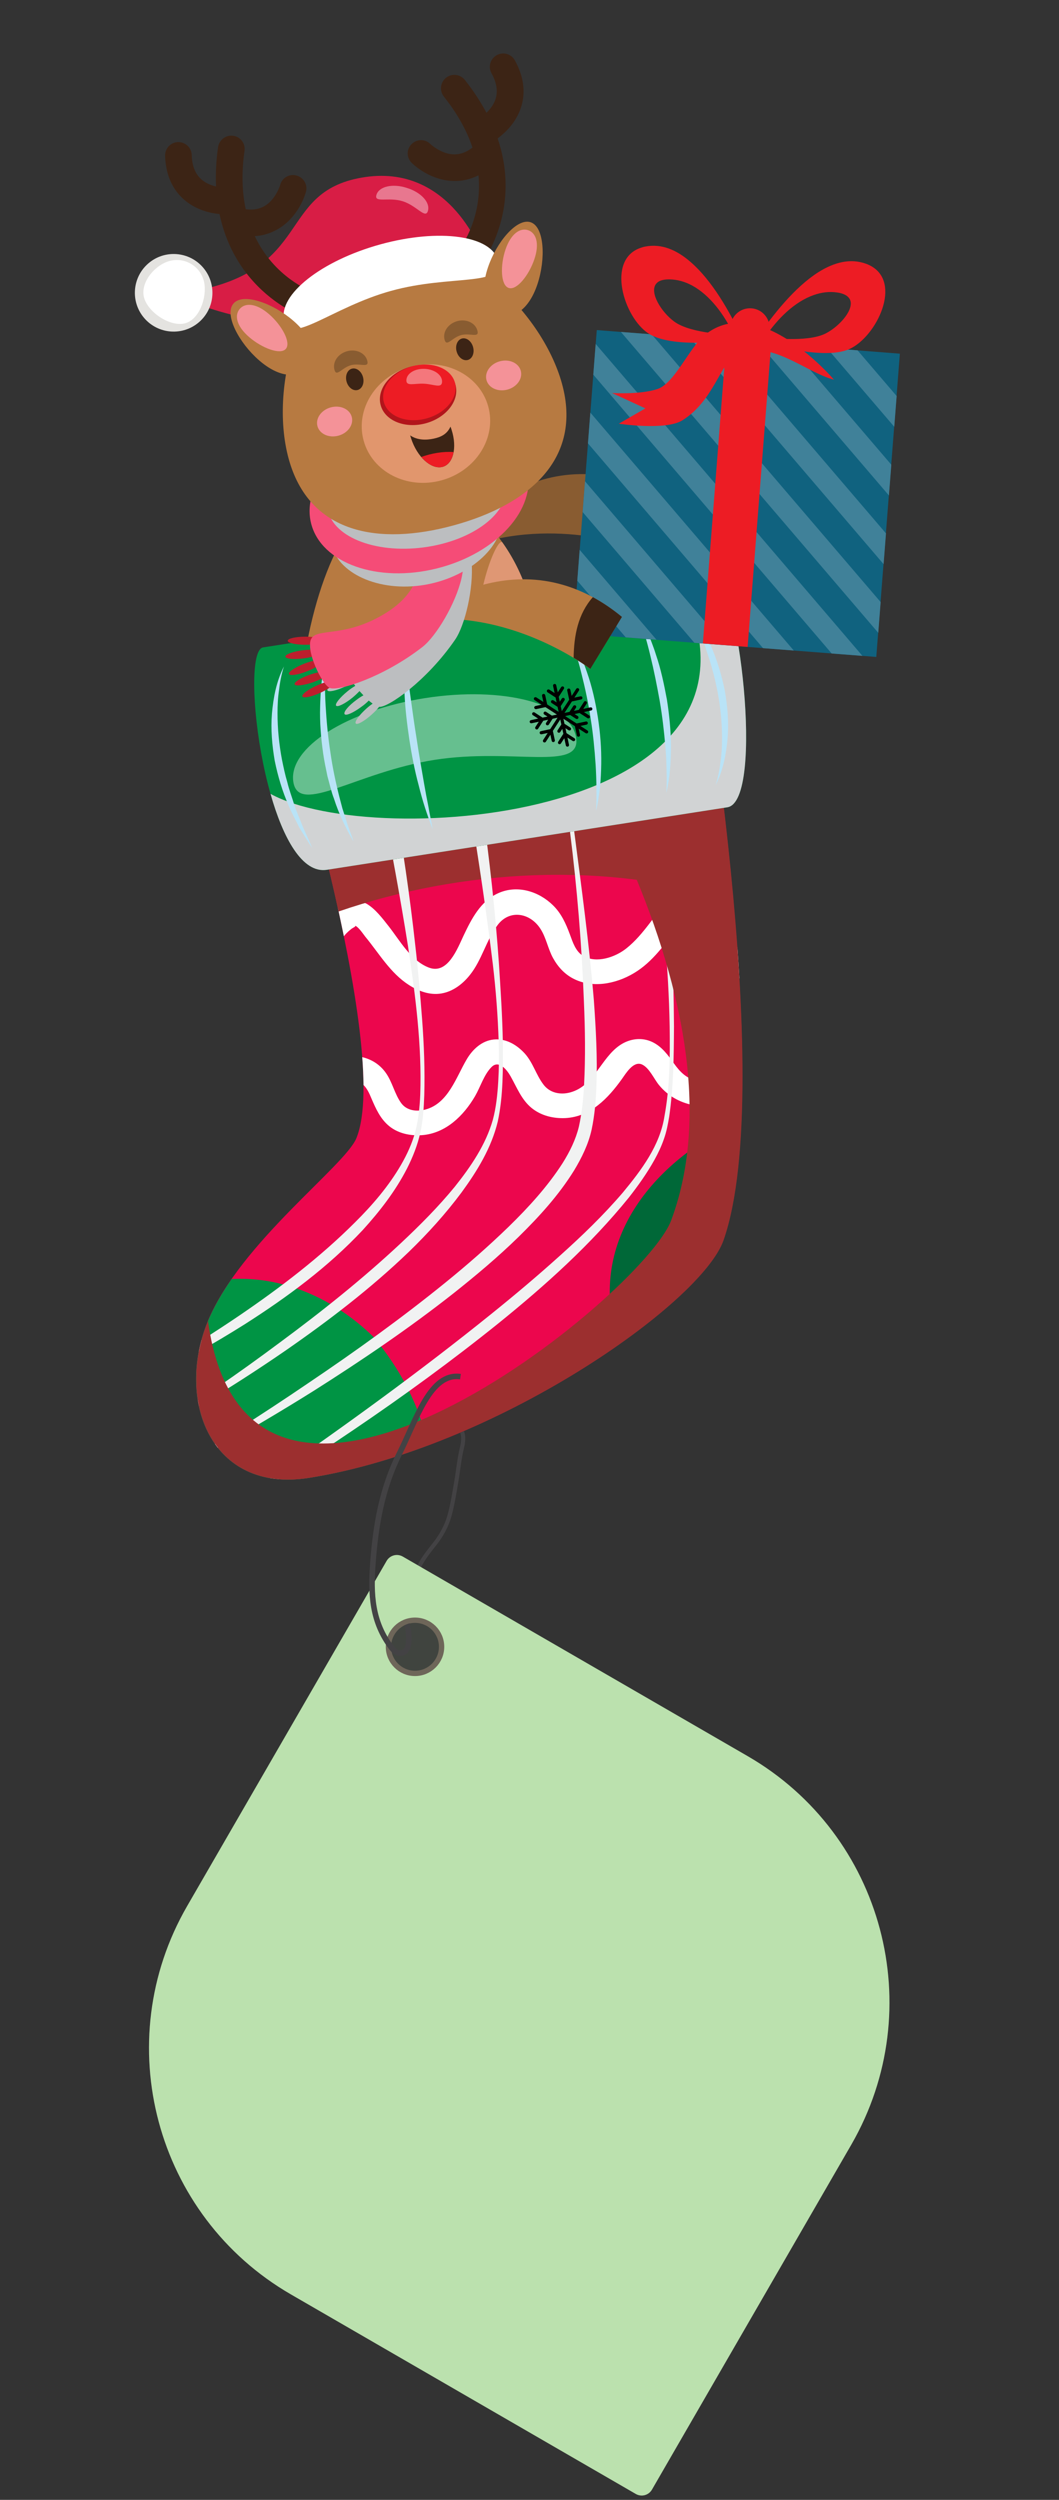 <?xml version="1.0" encoding="UTF-8"?> <svg xmlns="http://www.w3.org/2000/svg" width="259" height="611" viewBox="0 0 259 611" fill="none"><rect x="0" y="0" width="259" height="611" fill="#333333" stroke="none"/><path d="M156.693 118.626L153.553 133.173C153.553 133.173 129.711 125.123 108.555 136.388C108.555 136.388 125.416 106.922 156.693 118.626Z" fill="#895C31"></path><path d="M148.408 116.382C151.058 116.801 153.817 117.529 156.693 118.626L153.553 133.173C153.553 133.173 151.797 132.585 148.815 131.95C147.117 126.777 146.313 121.434 148.408 116.382Z" fill="#3C2415"></path><path d="M158.924 195.992L146.266 203.821C146.266 203.821 135.525 181.068 112.729 173.628C112.729 173.628 145.643 165.344 158.924 195.992Z" fill="#895C31"></path><path d="M154.778 188.467C156.309 190.665 157.679 193.156 158.924 195.993L146.266 203.822C146.266 203.822 145.468 202.133 143.878 199.558C146.395 194.737 149.683 190.48 154.778 188.467Z" fill="#3C2415"></path><path d="M88.255 199.438C103.371 202.608 125.589 188.622 130.231 166.559C134.873 144.497 120.187 122.746 105.066 119.547C89.95 116.377 80.175 132.969 75.504 155.036C70.867 177.127 73.139 196.268 88.255 199.438Z" fill="#B77A41"></path><path d="M117.676 157.522C114.964 147.752 121.585 130.76 122.884 132.608C129.279 141.596 132.881 154.021 130.231 166.559C126.564 184.012 111.884 196.406 98.419 199.249C108.753 192.526 124.857 183.357 117.676 157.522Z" fill="#DF9774"></path><path d="M140.39 204.441L128.612 213.53C128.612 213.53 115.565 191.998 92.136 186.975C92.136 186.975 124.018 175.315 140.39 204.441Z" fill="#B77A41"></path><path d="M135.515 197.385C137.26 199.431 138.901 201.761 140.418 204.436L128.641 213.525C128.641 213.525 127.682 211.951 125.82 209.537C127.823 204.47 130.646 199.898 135.515 197.385Z" fill="#3C2415"></path><path d="M67.97 166.94C67.97 166.94 96.054 256.292 87.165 278.185C84.391 284.977 58.783 303.712 50.816 322.935C42.881 342.182 51.526 365.025 75.511 361.224C121.27 353.937 171.528 318.519 176.911 303.117C190.322 264.679 170.327 150.974 170.327 150.974L67.97 166.94Z" fill="#EC064D"></path><path d="M56.663 312.602C54.306 315.971 52.291 319.436 50.844 322.93C42.91 342.177 51.555 365.02 75.54 361.219C85.197 359.683 95.04 356.87 104.617 353.296C102.746 343.78 97.936 334.664 91.356 326.775C81.822 317.474 69.521 311.963 56.663 312.602Z" fill="#009444"></path><path d="M151.349 328.62C165.088 318.959 174.737 309.37 176.936 303.083C179.528 295.695 180.851 285.503 181.353 273.864C159.643 283.67 142.932 303.811 151.349 328.62Z" fill="#006838"></path><path d="M170.418 264.158C167.832 263.58 166.304 261.976 164.824 259.919C163.377 257.886 161.897 255.828 159.582 254.704C156.979 253.445 154.01 253.849 151.643 255.437C146.937 258.608 145.375 265.36 139.507 266.988C137.028 267.672 134.417 267.129 132.87 265.022C131.108 262.682 130.352 259.739 128.371 257.521C126.434 255.387 123.776 253.78 120.789 254.068C117.861 254.346 115.604 256.452 114.169 258.875C111.555 263.265 109.644 269.685 104.052 271.181C101.884 271.758 99.434 271.486 98.059 269.531C96.494 267.308 95.973 264.537 94.403 262.285C92.909 260.141 90.846 258.917 88.593 258.377C88.785 260.754 88.877 263.058 88.913 265.192C89.72 265.987 90.283 267.118 90.763 268.291C91.885 270.91 93.002 273.5 95.276 275.314C97.479 277.051 100.302 277.621 103.07 277.457C108.954 277.074 113.387 272.727 116.199 267.89C117.487 265.668 118.378 262.617 120.232 260.782C122.061 258.981 124.038 261.556 124.905 263.114C126.426 265.819 127.54 268.766 129.995 270.79C132.312 272.687 135.307 273.409 138.258 273.275C144.451 272.963 148.761 268.398 152.127 263.683C153.102 262.312 154.915 259.265 156.986 260.161C158.807 260.976 159.947 263.711 161.158 265.186C165.529 270.537 172.679 271.413 178.984 269.538C179.837 269.286 180.651 268.981 181.461 268.647C181.512 266.499 181.525 264.298 181.505 262.072C180.675 262.469 179.808 262.812 178.969 263.151C176.283 264.224 173.318 264.835 170.418 264.158ZM175.723 226.717C173.398 224.197 171.097 221.643 168.773 219.123C167.341 217.563 165.354 217.784 163.977 219.247C160.242 223.307 157.5 228.4 153.134 231.845C150.433 233.961 145.951 235.522 142.692 233.682C140.768 232.586 140.082 230.285 139.363 228.347C138.391 225.735 137.297 223.29 135.294 221.314C131.778 217.821 126.441 216.187 121.784 218.34C117.511 220.284 115.327 224.577 113.402 228.622C111.882 231.831 109.498 238.266 104.882 236.489C100.458 234.802 97.782 229.84 95.004 226.321C93.522 224.442 91.837 222.209 89.769 220.956C87.283 219.501 84.778 220.397 82.643 221.949C83.15 224.247 83.628 226.55 84.102 228.824C84.278 228.618 84.453 228.412 84.629 228.207C85.039 227.786 85.483 227.39 85.96 227.018C86.305 226.756 87.342 226.357 86.721 226.186C87.66 226.486 88.762 228.216 89.353 228.956C92.723 233.036 95.464 237.839 100.02 240.755C102.365 242.261 105.11 243.289 107.949 242.816C110.788 242.344 113.202 240.481 114.938 238.279C117.873 234.611 118.903 229.785 121.738 226.044C124.65 222.231 129.599 223.094 132.132 226.949C133.572 229.131 133.997 231.858 135.243 234.131C136.527 236.457 138.275 238.324 140.706 239.43C145.635 241.693 151.584 240.2 155.916 237.296C160.33 234.348 163.269 229.759 166.547 225.622C168.304 227.547 170.06 229.472 171.817 231.398C174.179 233.971 176.458 236.766 179.554 238.512C179.976 238.743 180.394 238.946 180.841 239.143C180.688 236.641 180.536 234.139 180.354 231.641C178.636 230.156 177.193 228.33 175.723 226.717Z" fill="white"></path><path d="M170.356 150.969L67.97 166.94C67.97 166.94 76.643 194.533 82.803 222.786C112.61 212.49 148.898 210.217 179.371 220.383C176.153 183.944 170.356 150.969 170.356 150.969Z" fill="#9C2F2F"></path><path d="M110.991 316.044C116.439 311.717 121.801 307.225 126.829 302.31C131.828 297.399 136.628 292.163 140.404 286.076C142.246 283.025 143.898 279.706 144.699 276.075C145.45 272.51 145.733 268.989 145.866 265.461C146.137 258.435 145.737 251.484 145.244 244.517C144.09 230.64 142.211 216.877 140.423 203.128L135.142 161.841C134.928 160.091 134.652 158.321 134.409 156.576L131.856 156.974C132.157 158.71 132.491 160.471 132.791 162.207C135.276 175.847 137.76 189.487 139.403 203.258C141.133 217.015 142.278 230.834 142.8 244.661C143.105 251.568 143.202 258.477 142.841 265.309C142.661 268.725 142.297 272.11 141.583 275.342C140.826 278.492 139.361 281.484 137.574 284.318C133.938 289.968 129.294 295.061 124.393 299.837C119.462 304.618 114.283 309.141 108.928 313.483C98.217 322.168 86.966 330.253 75.483 337.988C69.76 341.882 63.966 345.698 58.125 349.403C56.288 350.581 54.446 351.73 52.58 352.913C52.808 353.234 53.037 353.555 53.26 353.847C61.185 349.401 69.021 344.761 76.737 339.932C88.502 332.48 100.035 324.678 110.991 316.044ZM154.341 153.467L155.541 163.443C157.335 177.993 159.008 192.532 160.512 207.127C161.954 221.702 163.545 236.284 163.778 250.928C163.876 258.224 163.838 265.6 162.518 272.76C161.415 279.976 156.882 285.973 152.306 291.501C147.58 297.023 142.309 302.095 136.885 306.953C131.466 311.84 125.87 316.546 120.193 321.117C102.691 335.229 84.45 348.417 65.914 361.234C66.646 361.358 67.403 361.448 68.185 361.504C74.347 357.571 80.438 353.56 86.486 349.466C98.636 341.241 110.539 332.579 121.999 323.361C133.426 314.12 144.454 304.227 153.8 292.694C156.08 289.783 158.25 286.74 160.06 283.486C160.965 281.858 161.77 280.158 162.383 278.368C163.024 276.574 163.362 274.739 163.67 272.907C164.727 265.58 164.794 258.2 164.837 250.852C164.714 236.161 164.177 221.474 163.108 206.811C162.039 192.148 160.564 177.549 158.915 162.977C158.54 159.617 158.102 156.238 157.698 152.884L154.332 153.409L154.341 153.467ZM99.998 305.961C104.645 301.461 109.006 296.65 112.889 291.438C116.709 286.206 120.195 280.551 121.745 274.098C123.12 267.672 123.004 261.212 122.979 254.766C122.867 248.335 122.432 241.924 122.021 235.48C120.267 210.136 116.348 185.011 111.944 160.021L108.55 160.55C113.065 185.493 117.435 210.459 120.523 235.595C121.278 241.955 121.771 248.357 121.965 254.746C122.077 257.938 122.044 261.153 121.856 264.333C121.668 267.512 121.336 270.714 120.527 273.723C118.799 279.788 115.146 285.142 111.218 290.064C107.199 294.971 102.701 299.476 98.06 303.826C88.749 312.53 78.759 320.507 68.445 328.119C63.308 331.952 58.123 335.673 52.833 339.292C51.384 340.291 49.906 341.294 48.428 342.297C48.5 342.761 48.601 343.221 48.698 343.652C55.907 339.377 62.954 334.83 69.878 330.065C80.391 322.779 90.669 314.934 99.998 305.961ZM88.708 300.649C92.869 296.077 96.705 291.139 99.553 285.583C100.963 282.808 102.113 279.894 102.797 276.845C103.48 273.797 103.652 270.709 103.766 267.63C103.937 261.481 103.696 255.367 103.248 249.255C102.771 243.148 102.265 237.046 101.556 230.975C100.224 218.82 98.424 206.708 96.305 194.646C94.468 184.204 92.515 173.78 90.335 163.421L86.94 163.951C89.1 174.372 91.285 184.76 93.33 195.199C95.614 207.176 97.87 219.157 99.781 231.222C101.601 243.271 103.203 255.444 102.777 267.576C102.654 270.597 102.328 273.649 101.588 276.529C100.82 279.412 99.555 282.165 98.056 284.747C95.033 289.944 91.084 294.542 86.811 298.775C78.274 307.299 68.58 314.695 58.56 321.518C55.497 323.601 52.42 325.596 49.285 327.601C49.044 328.53 48.827 329.426 48.644 330.346C52.47 328.204 56.22 325.955 59.928 323.623C70.226 317.053 80.224 309.699 88.708 300.649Z" fill="#F1F2F2"></path><path d="M164.149 298.272C157.365 316.508 60.89 394.947 50.874 322.926C42.94 342.173 51.584 365.015 75.569 361.215C121.329 353.928 171.586 318.51 176.97 303.108C190.38 264.67 170.385 150.965 170.385 150.965L124.11 158.183C124.11 158.183 185.486 240.915 164.149 298.272Z" fill="#9C2F2F"></path><path d="M177.882 197.315L79.935 212.593C65.226 214.888 58.318 159.173 64.353 158.232L174.456 141.057C180.462 140.12 187.196 195.862 177.882 197.315Z" fill="#009444"></path><path d="M174.427 141.061L166.333 142.324C195.106 200.275 91.564 208.075 66.162 194.028C69.208 204.786 73.93 213.53 79.935 212.593L177.882 197.315C187.196 195.862 180.462 140.12 174.427 141.061Z" fill="#D1D3D4"></path><path d="M140.906 180.318C142.205 188.645 125.413 182.735 106.323 185.713C87.233 188.69 73.038 199.434 71.74 191.107C70.441 182.78 84.879 173.604 103.97 170.626C123.089 167.644 139.607 171.991 140.906 180.318Z" fill="#66BF8F"></path><path d="M69.446 162.876C68.852 164.781 68.465 166.684 68.257 168.589C67.962 170.507 67.874 172.423 67.874 174.325C67.873 178.129 68.253 181.903 68.953 185.628C69.33 187.471 69.711 189.344 70.262 191.16C70.701 193.023 71.392 194.787 71.943 196.603C72.523 198.415 73.33 200.161 74.031 201.984C74.784 203.768 75.65 205.505 76.375 207.294C75.286 205.651 74.251 203.97 73.216 202.289C72.38 200.547 71.399 198.828 70.64 197.015C69.075 193.455 67.96 189.736 67.188 185.933C66.537 182.141 66.196 178.242 66.512 174.359C66.861 170.501 67.583 166.554 69.446 162.876Z" fill="#B9E3F7"></path><path d="M79.571 161.296C79.513 163.207 79.45 165.089 79.478 166.987C79.478 168.889 79.531 170.753 79.646 172.637C79.877 176.405 80.22 180.126 80.799 183.839C81.321 187.562 82.103 191.244 83.026 194.874L83.751 197.614L84.616 200.303C85.108 202.128 85.916 203.874 86.466 205.69C84.517 202.339 82.844 198.855 81.68 195.203C80.985 193.41 80.603 191.537 80.082 189.717C79.701 187.845 79.295 186.006 79.03 184.115C78.504 180.364 78.177 176.551 78.294 172.729C78.386 168.94 78.677 165.091 79.571 161.296Z" fill="#B9E3F7"></path><path d="M98.923 158.278C99.357 162.014 99.791 165.75 100.279 169.449C100.8 173.171 101.288 176.869 101.892 180.55C102.437 184.239 103.104 187.939 103.737 191.614C104.055 193.467 104.403 195.314 104.775 197.129C105.065 198.985 105.528 200.815 105.818 202.672C104.435 199.143 103.28 195.549 102.382 191.885C101.397 188.235 100.701 184.539 100.122 180.826C99.572 177.107 99.109 173.376 98.935 169.599C98.849 167.71 98.762 165.822 98.738 163.953C98.772 162.076 98.744 160.178 98.923 158.278Z" fill="#B9E3F7"></path><path d="M175.018 191.907C175.612 190.002 175.999 188.099 176.207 186.194C176.502 184.276 176.59 182.36 176.59 180.458C176.591 176.654 176.211 172.88 175.511 169.155C175.134 167.312 174.753 165.44 174.202 163.623C173.763 161.76 173.072 159.996 172.521 158.18C171.941 156.368 171.134 154.622 170.433 152.799C169.68 151.015 168.814 149.278 168.089 147.489C169.178 149.132 170.213 150.813 171.248 152.494C172.084 154.236 173.065 155.955 173.824 157.769C175.389 161.328 176.505 165.047 177.276 168.85C177.927 172.642 178.268 176.541 177.952 180.424C177.607 184.311 176.881 188.229 175.018 191.907Z" fill="#B9E3F7"></path><path d="M162.978 193.785C163.065 191.87 163.07 189.997 163.013 188.104C162.984 186.206 162.902 184.346 162.729 182.472C162.41 178.717 161.981 175.01 161.344 171.305C160.677 167.605 159.957 163.943 159.059 160.279C158.19 156.611 157.093 153.008 156.078 149.362C156.91 151.075 157.717 152.821 158.467 154.577C159.104 156.379 159.854 158.135 160.404 159.951C161.651 163.56 162.409 167.276 163.109 171C163.693 174.743 164.073 178.517 164.106 182.346C164.076 186.155 163.872 189.99 162.978 193.785Z" fill="#B9E3F7"></path><path d="M145.799 198.159C145.95 194.361 145.892 190.566 145.666 186.827C145.406 183.064 145.063 179.343 144.455 175.634C143.905 171.916 143.127 168.263 142.199 164.603C141.33 160.935 140.063 157.388 138.904 153.765C139.823 155.464 140.712 157.168 141.491 158.919C142.211 160.679 142.936 162.468 143.545 164.275C144.82 167.88 145.641 171.615 146.225 175.358C146.808 179.101 147.107 182.917 147.048 186.731C147.018 188.637 146.931 190.553 146.751 192.453C146.485 194.367 146.248 196.276 145.799 198.159Z" fill="#B9E3F7"></path><path d="M220.08 86.442L145.957 80.675L140.19 154.798L214.313 160.565L220.08 86.442Z" fill="#10627F"></path><path d="M143.799 108.364L186.615 158.418L194.135 158.998L144.379 100.843L143.799 108.364ZM141.19 141.937L153.037 155.78L160.558 156.36L141.766 134.387L141.19 141.937ZM145.103 91.577L203.402 159.722L210.922 160.303L145.683 84.057L145.103 91.577ZM142.494 125.15L169.829 157.113L177.349 157.694L143.075 117.63L142.494 125.15ZM151.854 81.133L214.799 154.675L215.379 147.155L159.375 81.713L151.854 81.133ZM209.734 85.626L202.214 85.046L218.712 104.316L219.292 96.796L209.734 85.626ZM168.641 82.437L216.103 137.889L216.684 130.369L176.161 83.017L168.641 82.437ZM185.427 83.742L217.408 121.102L217.988 113.582L192.948 84.322L185.427 83.742Z" fill="#408199"></path><path d="M188.614 83.992L177.665 83.14L171.898 157.263L182.847 158.115L188.614 83.992Z" fill="#ED1C24"></path><path d="M203.958 92.798C203.958 92.798 185.674 71.221 172.437 81.815C168.581 84.913 165.039 93.638 160.834 95.067C156.628 96.496 149.696 96.061 149.696 96.061L157.83 99.815L151.341 103.561C151.341 103.561 162.755 105.288 166.875 102.743C174.625 97.938 176.293 88.436 180.111 86.621C188.292 82.671 196.962 91.007 203.958 92.798Z" fill="#ED1C24"></path><path d="M168.924 64.057C165.551 61.106 161.822 59.488 157.841 60.258C157.464 60.317 157.095 60.434 156.785 60.541C148.187 63.339 152.514 77.553 158.6 81.507C164.948 85.629 181.608 82.881 181.608 82.881C178.468 76.09 174.11 68.538 168.924 64.057ZM164.925 78.619C161.739 76.292 158.724 71.443 160.503 69.323C160.83 68.945 161.287 68.636 161.946 68.474C162.43 68.339 163.015 68.277 163.729 68.285C165.665 68.31 167.532 68.85 169.251 69.771C173.6 72.124 177.166 76.887 179.456 81.85C179.427 81.854 169.117 81.68 164.925 78.619Z" fill="#ED1C24"></path><path d="M184.797 83.127C184.797 83.127 200.837 88.411 207.724 85.316C214.364 82.348 220.837 68.976 212.769 64.885C212.448 64.727 212.126 64.569 211.75 64.449C207.941 63.082 204.03 64.108 200.211 66.487C194.447 70.12 188.97 76.918 184.797 83.127ZM187.097 82.441C190.132 77.896 194.357 73.73 199.037 72.109C200.868 71.466 202.788 71.197 204.735 71.487C205.434 71.586 205.993 71.737 206.473 71.959C207.079 72.221 207.495 72.602 207.766 73.006C209.204 75.367 205.451 79.697 201.956 81.49C197.336 83.875 187.097 82.441 187.097 82.441Z" fill="#ED1C24"></path><path d="M186.525 83.782C188.542 82.073 188.792 79.053 187.083 77.036C185.374 75.019 182.354 74.77 180.337 76.478C178.32 78.187 178.071 81.207 179.779 83.224C181.488 85.241 184.508 85.491 186.525 83.782Z" fill="#ED1C24"></path><path d="M152.08 150.788L144.345 163.496C144.345 163.496 124.437 148.087 100.742 151.842C100.771 151.838 126.32 129.486 152.08 150.788Z" fill="#B77A41"></path><path d="M144.996 145.95C147.333 147.22 149.721 148.809 152.109 150.784L144.374 163.492C144.374 163.492 142.918 162.352 140.294 160.77C140.369 155.349 141.356 150.054 144.996 145.95Z" fill="#3C2415"></path><path d="M87.16 171.079C87.744 170.631 88.337 170.241 88.885 169.948C88.566 169.611 88.246 169.275 87.921 168.91C87.462 169.397 86.867 169.965 86.21 170.514C84.335 172.025 82.54 172.899 82.207 172.476C81.873 172.052 83.116 170.491 84.961 168.985C85.618 168.437 86.289 167.975 86.891 167.644C86.668 167.352 86.473 167.055 86.282 166.788C85.738 167.11 85.141 167.471 84.447 167.787C82.259 168.812 80.334 169.231 80.078 168.736C79.852 168.237 81.414 167.012 83.602 165.987C84.237 165.68 84.824 165.44 85.391 165.262C85.178 164.85 85.027 164.457 84.91 164.089C84.576 164.231 84.237 164.343 83.898 164.455C81.606 165.199 79.611 165.362 79.442 164.853C79.274 164.344 80.984 163.305 83.28 162.59C83.847 162.413 84.418 162.264 84.936 162.154C86.207 159.637 93.136 159.478 100.35 151.042C108.018 142.089 103.643 135.193 103.643 135.193C119.759 120.197 116.179 149.256 111.311 156.345C104.385 166.431 94.859 172.998 92.742 172.764L92.713 172.768C92.268 173.343 91.629 174.007 90.898 174.656C89.1 176.274 87.376 177.227 87.018 176.837C86.655 176.418 87.802 174.812 89.6 173.195C90.121 172.727 90.652 172.317 91.133 171.975C90.831 171.754 90.525 171.505 90.185 171.231C89.697 171.723 89.098 172.262 88.373 172.762C86.456 174.19 84.623 175.011 84.285 174.559C83.933 174.019 85.214 172.512 87.16 171.079Z" fill="#BCBEC0"></path><path d="M70.37 156.609C70.365 157.145 72.306 157.585 74.715 157.596C77.119 157.578 79.069 157.125 79.046 156.593C79.051 156.058 77.11 155.617 74.701 155.607C72.326 155.621 70.371 156.045 70.37 156.609Z" fill="#BE1E2D"></path><path d="M78.415 159.371C78.344 158.824 76.356 158.633 73.976 158.945C71.597 159.256 69.725 159.952 69.797 160.498C69.868 161.045 71.856 161.236 74.235 160.925C76.615 160.613 78.487 159.918 78.415 159.371Z" fill="#BE1E2D"></path><path d="M70.686 164.733C70.884 165.237 72.861 164.958 75.101 164.074C77.34 163.19 78.979 162.072 78.781 161.568C78.584 161.064 76.606 161.343 74.367 162.227C72.156 163.107 70.489 164.229 70.686 164.733Z" fill="#BE1E2D"></path><path d="M72.06 167.253C72.229 167.761 74.215 167.541 76.502 166.768C78.755 165.971 80.465 164.931 80.292 164.394C80.119 163.856 78.137 164.106 75.85 164.878C73.564 165.651 71.863 166.749 72.06 167.253Z" fill="#BE1E2D"></path><path d="M73.951 170.227C74.177 170.726 76.136 170.332 78.329 169.336C80.521 168.34 82.117 167.14 81.891 166.64C81.664 166.141 79.705 166.536 77.512 167.531C75.32 168.527 73.724 169.727 73.951 170.227Z" fill="#BE1E2D"></path><path d="M102.403 135.624C102.403 135.624 104.464 143.505 94.474 149.759C84.483 156.013 77.563 153.377 76.12 156.128C74.677 158.88 78.689 167.259 80.639 168.143C82.59 169.028 93.652 165.638 103.327 158.125C110.107 152.818 122.299 126.19 102.403 135.624Z" fill="#F54C77"></path><path d="M81.079 132.858C82.304 139.948 92.496 144.896 103.958 142.93C115.416 140.935 123.804 132.791 122.579 125.701C121.354 118.611 111.076 114.449 99.59 116.448C88.124 118.386 79.85 125.739 81.079 132.858Z" fill="#BCBEC0"></path><path d="M106.92 138.915C121.499 135.248 131.333 124.383 128.884 114.648C126.435 104.913 112.631 99.994 98.052 103.662C83.473 107.329 73.639 118.194 76.088 127.929C78.537 137.664 92.341 142.583 106.92 138.915Z" fill="#F54C77"></path><path d="M123.786 118.447C122.884 111.548 112.376 107.235 100.315 108.812C88.255 110.39 79.21 117.261 80.112 124.159C81.015 131.058 91.523 135.371 103.583 133.794C115.643 132.216 124.688 125.345 123.786 118.447Z" fill="#BCBEC0"></path><path d="M118.175 62.79C118.175 62.79 110.533 39.524 88.407 43.421C67.755 47.059 76.639 65.911 46.894 71.264C38.454 72.789 64.973 80.094 72.505 79.038C79.98 77.991 98.124 62.471 118.175 62.79Z" fill="#D81D45"></path><path d="M92.066 47.635C91.436 49.694 95.02 48.095 98.489 49.188C101.959 50.282 104.053 53.61 104.654 51.555C105.283 49.496 102.959 46.975 99.465 45.916C95.991 44.793 92.666 45.579 92.066 47.635Z" fill="#E8778F"></path><path d="M48.664 78.749C52.631 75.328 53.074 69.339 49.654 65.371C46.233 61.404 40.244 60.961 36.276 64.382C32.309 67.802 31.866 73.791 35.286 77.759C38.707 81.726 44.696 82.169 48.664 78.749Z" fill="#E4E3E0"></path><path d="M35.16 72.441C35.913 76.127 41.335 79.828 45.021 79.075C48.708 78.322 50.683 72.694 49.93 69.007C49.176 65.321 45.595 62.937 41.879 63.695C38.188 64.419 34.407 68.754 35.16 72.441Z" fill="white"></path><path d="M72.515 42.898C70.777 42.426 68.975 43.45 68.532 45.183C68.537 45.212 67.892 47.364 66.261 49.104C64.655 50.811 62.62 51.485 60.099 51.135C59.238 47.138 59.007 42.419 59.804 36.857C60.059 35.063 58.792 33.419 57.032 33.188C55.239 32.932 53.594 34.2 53.334 35.964C52.835 39.43 52.71 42.629 52.843 45.58C52.227 45.438 51.51 45.224 50.833 44.883C48.292 43.645 46.983 41.353 46.889 37.891C46.845 36.084 45.319 34.688 43.542 34.727C41.736 34.771 40.34 36.297 40.379 38.074C40.527 42.449 41.963 45.94 44.678 48.488C47.705 51.315 51.486 52.122 53.686 52.314C55.278 59.852 58.698 65.203 61.929 68.77C67.608 75.076 73.904 77.333 74.188 77.438C74.847 77.662 75.503 77.678 76.132 77.521C77.13 77.246 77.968 76.521 78.341 75.482C78.938 73.784 78.054 71.931 76.38 71.3C75.813 71.092 67.061 67.761 62.314 57.714C63.227 57.661 64.098 57.525 64.921 57.278C65.947 56.999 66.951 56.575 67.879 56.044C73.036 53.099 74.659 47.497 74.829 46.876C75.306 45.167 74.253 43.37 72.515 42.898Z" fill="#3C2415"></path><path d="M100.653 35.24C101.907 33.944 103.983 33.918 105.254 35.205C105.258 35.234 106.922 36.758 109.199 37.443C111.441 38.104 113.537 37.628 115.552 36.066C114.264 32.195 112.068 28.02 108.556 23.605C107.446 22.203 107.66 20.149 109.086 19.005C110.488 17.895 112.543 18.11 113.686 19.536C115.869 22.286 117.598 24.988 118.981 27.566C119.444 27.108 119.928 26.586 120.359 25.925C121.924 23.571 121.869 20.934 120.206 17.895C119.335 16.307 119.92 14.344 121.508 13.472C123.095 12.6 125.059 13.185 125.931 14.773C128.044 18.604 128.57 22.356 127.523 25.936C126.333 29.926 123.496 32.508 121.711 33.827C124.184 41.109 123.929 47.478 122.968 52.175C121.264 60.495 116.986 65.65 116.811 65.856C116.356 66.372 115.788 66.728 115.192 66.91C114.195 67.185 113.091 66.971 112.239 66.271C110.871 65.118 110.67 63.069 111.819 61.671C112.195 61.226 118.065 53.891 117.026 42.849C116.225 43.242 115.387 43.581 114.559 43.799C113.532 44.078 112.459 44.245 111.387 44.234C105.458 44.327 101.208 40.324 100.749 39.861C99.391 38.587 99.365 36.51 100.653 35.24Z" fill="#3C2415"></path><path d="M70.588 112.087C75.582 130.387 92.495 133.455 110.965 128.404C129.435 123.354 142.456 112.14 137.461 93.839C132.467 75.539 110.895 55.367 92.42 60.388C73.95 65.439 65.589 93.757 70.588 112.087Z" fill="#B77A41"></path><path d="M111.678 85.914C112.082 87.366 113.294 88.277 114.408 87.984C115.521 87.692 116.101 86.264 115.696 84.812C115.291 83.359 114.079 82.448 112.966 82.741C111.857 83.063 111.277 84.49 111.678 85.914Z" fill="#3C2415"></path><path d="M108.729 83.016C109.231 84.899 110.525 82.528 112.747 81.913C114.97 81.299 117.272 82.723 116.766 80.811C116.264 78.928 114.049 77.877 111.827 78.491C109.605 79.105 108.223 81.103 108.729 83.016Z" fill="#895C31"></path><path d="M87.479 95.321C88.59 95.018 89.172 93.606 88.779 92.166C88.387 90.727 87.168 89.806 86.057 90.109C84.946 90.412 84.364 91.825 84.757 93.264C85.15 94.703 86.368 95.624 87.479 95.321Z" fill="#3C2415"></path><path d="M81.792 90.368C82.293 92.251 83.588 89.879 85.81 89.265C88.032 88.651 90.335 90.075 89.829 88.163C89.327 86.28 87.112 85.229 84.89 85.843C82.668 86.457 81.285 88.456 81.792 90.368Z" fill="#895C31"></path><path d="M124.117 95.22C126.433 94.589 127.888 92.529 127.367 90.62C126.846 88.712 124.547 87.676 122.231 88.308C119.916 88.94 118.461 90.999 118.982 92.908C119.503 94.817 121.802 95.852 124.117 95.22Z" fill="#F49298"></path><path d="M82.779 106.482C85.094 105.85 86.549 103.791 86.028 101.882C85.508 99.973 83.208 98.938 80.893 99.57C78.577 100.202 77.122 102.261 77.643 104.17C78.164 106.079 80.463 107.114 82.779 106.482Z" fill="#F49298"></path><path d="M107.961 117.406C116.378 115.11 121.506 107.033 119.414 99.367C117.323 91.701 108.803 87.347 100.386 89.644C91.969 91.941 86.841 100.018 88.933 107.684C91.024 115.35 99.544 119.703 107.961 117.406Z" fill="#E1966D"></path><path d="M104.138 103.458C109.191 102.079 112.444 97.867 111.402 94.049C110.36 90.232 105.419 88.255 100.366 89.634C95.312 91.013 92.06 95.225 93.102 99.043C94.143 102.86 99.084 104.837 104.138 103.458Z" fill="#B2151B"></path><path d="M104.309 102.274C109.112 100.964 112.227 97.048 111.266 93.527C110.306 90.007 105.634 88.216 100.83 89.526C96.027 90.837 92.912 94.753 93.873 98.273C94.833 101.794 99.505 103.585 104.309 102.274Z" fill="#ED1C24"></path><path d="M99.391 92.883C99.292 94.533 101.295 93.656 103.722 93.783C106.12 93.914 108.011 94.986 108.114 93.365C108.214 91.715 106.326 90.286 103.928 90.154C101.501 90.028 99.49 91.233 99.391 92.883Z" fill="#F4777C"></path><path d="M106.112 107.199C108.038 106.78 109.373 106.007 110.173 104.277C110.272 104.529 110.371 104.781 110.441 105.038C111.876 109.48 110.82 113.568 108.086 114.143C105.353 114.718 101.986 111.617 100.551 107.175C100.481 106.918 100.382 106.666 100.312 106.41C102.043 107.596 104.186 107.618 106.112 107.199Z" fill="#3C2415"></path><path d="M110.934 110.489C110.581 112.416 109.611 113.816 108.086 114.143C106.446 114.488 104.569 113.503 103.038 111.691C105.485 110.804 108.378 110.293 110.934 110.489Z" fill="#ED1C24"></path><path d="M69.481 78.32C70.936 84.602 81.217 75.063 95.664 71.086C110.136 67.075 123.298 70.104 121.847 63.852C120.392 57.57 107.478 55.751 93.031 59.728C78.584 63.705 68.026 72.039 69.481 78.32Z" fill="white"></path><path d="M119.325 65.404C117.238 71.644 118.865 75.788 122.194 76.933C125.547 78.045 129.346 75.728 131.434 69.489C133.522 63.249 133.135 55.434 129.782 54.322C126.428 53.211 121.413 59.164 119.325 65.404Z" fill="#B77A41"></path><path d="M130.687 63.364C132.011 59.473 131.106 56.91 129.163 56.262C127.219 55.614 124.954 57.096 123.629 60.988C122.305 64.88 122.438 69.733 124.41 70.376C126.358 71.053 129.367 67.285 130.687 63.364Z" fill="#F49298"></path><path d="M71.754 78.412C76.735 82.717 77.452 87.122 75.135 89.802C72.819 92.481 68.379 92.401 63.398 88.096C58.417 83.791 54.782 76.869 57.098 74.19C59.41 71.481 66.769 74.078 71.754 78.412Z" fill="#B77A41"></path><path d="M60.932 82.388C57.808 79.696 57.305 77.04 58.639 75.495C59.973 73.949 62.699 74.089 65.794 76.786C68.919 79.478 71.245 83.722 69.911 85.267C68.577 86.813 64.057 85.081 60.932 82.388Z" fill="#F49298"></path><g clip-path="url(#clip0_3_8634)"><path d="M144.408 172.887L142.647 173.265L143.481 171.976C143.51 171.933 143.53 171.884 143.54 171.833C143.55 171.782 143.55 171.729 143.539 171.678C143.529 171.628 143.508 171.579 143.479 171.536C143.449 171.493 143.412 171.457 143.368 171.428C143.324 171.4 143.276 171.381 143.224 171.372C143.173 171.362 143.121 171.364 143.07 171.375C143.019 171.386 142.971 171.408 142.929 171.438C142.886 171.468 142.85 171.506 142.823 171.55L141.563 173.498L140.362 173.755L140.863 172.982C140.892 172.938 140.912 172.89 140.922 172.839C140.932 172.788 140.932 172.735 140.922 172.684C140.911 172.633 140.891 172.585 140.861 172.542C140.832 172.499 140.794 172.462 140.751 172.434C140.707 172.406 140.658 172.387 140.607 172.377C140.556 172.368 140.503 172.369 140.452 172.381C140.402 172.392 140.354 172.413 140.311 172.443C140.269 172.474 140.233 172.512 140.205 172.556L139.279 173.988L138.054 174.25L139.869 171.445L142.136 170.959C142.238 170.937 142.327 170.876 142.383 170.788C142.44 170.701 142.459 170.595 142.437 170.493C142.416 170.392 142.354 170.303 142.267 170.247C142.18 170.19 142.074 170.171 141.972 170.192L140.471 170.515L141.583 168.794C141.612 168.751 141.632 168.702 141.643 168.651C141.653 168.6 141.652 168.547 141.642 168.496C141.631 168.445 141.611 168.397 141.582 168.354C141.552 168.311 141.515 168.275 141.471 168.246C141.427 168.218 141.378 168.199 141.327 168.19C141.276 168.18 141.223 168.182 141.173 168.193C141.122 168.204 141.074 168.226 141.031 168.256C140.989 168.286 140.953 168.324 140.925 168.368L139.813 170.089L139.491 168.588C139.469 168.486 139.408 168.397 139.32 168.341C139.233 168.284 139.127 168.265 139.025 168.287C138.924 168.308 138.835 168.37 138.779 168.457C138.722 168.544 138.703 168.65 138.725 168.752L139.211 171.02L137.396 173.825L137.134 172.6L138.059 171.168C138.088 171.125 138.109 171.077 138.119 171.026C138.129 170.975 138.128 170.922 138.118 170.871C138.108 170.82 138.087 170.772 138.058 170.729C138.028 170.686 137.991 170.649 137.947 170.621C137.903 170.593 137.854 170.574 137.803 170.564C137.752 170.555 137.7 170.556 137.649 170.568C137.598 170.579 137.55 170.6 137.508 170.63C137.465 170.661 137.429 170.699 137.402 170.743L136.901 171.517L136.644 170.316L137.903 168.368C137.932 168.325 137.953 168.277 137.963 168.226C137.973 168.175 137.972 168.122 137.962 168.071C137.951 168.02 137.931 167.972 137.902 167.929C137.872 167.886 137.835 167.849 137.791 167.821C137.747 167.793 137.698 167.773 137.647 167.764C137.596 167.755 137.543 167.756 137.493 167.768C137.442 167.779 137.394 167.8 137.351 167.83C137.309 167.861 137.273 167.899 137.246 167.943L136.411 169.232L136.034 167.471C136.012 167.369 135.95 167.281 135.863 167.224C135.776 167.168 135.67 167.148 135.568 167.17C135.467 167.192 135.378 167.253 135.321 167.34C135.265 167.428 135.246 167.534 135.267 167.635L135.645 169.396L134.356 168.562C134.313 168.533 134.264 168.513 134.213 168.503C134.162 168.493 134.11 168.493 134.059 168.504C134.008 168.514 133.959 168.535 133.916 168.564C133.873 168.594 133.837 168.631 133.809 168.675C133.78 168.719 133.761 168.767 133.752 168.819C133.743 168.87 133.744 168.922 133.755 168.973C133.767 169.024 133.788 169.072 133.818 169.114C133.848 169.157 133.886 169.193 133.931 169.22L135.878 170.48L136.135 171.681L135.362 171.18C135.318 171.151 135.27 171.131 135.219 171.121C135.168 171.111 135.115 171.111 135.064 171.122C135.013 171.132 134.965 171.153 134.922 171.182C134.879 171.211 134.842 171.249 134.814 171.293C134.786 171.336 134.767 171.385 134.757 171.437C134.748 171.488 134.749 171.54 134.761 171.591C134.772 171.642 134.793 171.69 134.824 171.732C134.854 171.775 134.892 171.811 134.936 171.838L136.368 172.764L136.63 173.989L133.825 172.174L133.339 169.907C133.317 169.805 133.256 169.717 133.169 169.66C133.081 169.604 132.975 169.584 132.874 169.606C132.772 169.628 132.683 169.689 132.627 169.776C132.57 169.864 132.551 169.97 132.573 170.071L132.895 171.573L131.174 170.46C131.131 170.431 131.082 170.411 131.031 170.401C130.98 170.391 130.927 170.391 130.876 170.401C130.825 170.412 130.777 170.432 130.734 170.462C130.691 170.491 130.655 170.529 130.626 170.572C130.598 170.616 130.579 170.665 130.57 170.716C130.56 170.767 130.562 170.82 130.573 170.87C130.584 170.921 130.606 170.969 130.636 171.012C130.666 171.054 130.704 171.09 130.748 171.118L132.469 172.231L130.968 172.553C130.866 172.574 130.777 172.636 130.721 172.723C130.665 172.81 130.645 172.916 130.667 173.018C130.689 173.119 130.75 173.208 130.837 173.265C130.925 173.321 131.031 173.341 131.132 173.319L133.4 172.832L136.205 174.647L134.98 174.909L133.549 173.984C133.506 173.955 133.457 173.934 133.406 173.924C133.355 173.914 133.302 173.915 133.251 173.925C133.2 173.935 133.152 173.956 133.109 173.985C133.066 174.015 133.03 174.052 133.001 174.096C132.973 174.14 132.954 174.189 132.945 174.24C132.935 174.291 132.937 174.344 132.948 174.394C132.959 174.445 132.981 174.493 133.011 174.535C133.041 174.578 133.079 174.614 133.123 174.641L133.897 175.142L132.696 175.399L130.749 174.14C130.706 174.111 130.657 174.091 130.606 174.081C130.555 174.071 130.502 174.071 130.451 174.081C130.4 174.092 130.352 174.112 130.309 174.142C130.266 174.171 130.23 174.209 130.201 174.252C130.173 174.296 130.154 174.345 130.145 174.396C130.135 174.447 130.137 174.5 130.148 174.551C130.159 174.601 130.181 174.649 130.211 174.692C130.241 174.734 130.279 174.77 130.323 174.798L131.612 175.632L129.851 176.01C129.749 176.031 129.66 176.093 129.604 176.18C129.548 176.267 129.528 176.373 129.55 176.475C129.572 176.577 129.633 176.665 129.72 176.722C129.808 176.778 129.914 176.798 130.015 176.776L131.776 176.398L130.943 177.688C130.915 177.731 130.896 177.779 130.886 177.83C130.877 177.88 130.878 177.932 130.889 177.983C130.9 178.033 130.92 178.081 130.949 178.123C130.979 178.165 131.016 178.201 131.059 178.229C131.102 178.257 131.151 178.276 131.201 178.286C131.252 178.295 131.304 178.294 131.354 178.283C131.404 178.273 131.452 178.252 131.494 178.223C131.537 178.193 131.573 178.156 131.601 178.113L132.86 176.166L134.061 175.908L133.561 176.682C133.504 176.769 133.485 176.875 133.507 176.977C133.529 177.078 133.59 177.167 133.677 177.223C133.764 177.28 133.871 177.299 133.972 177.278C134.074 177.256 134.163 177.194 134.219 177.107L135.145 175.676L136.369 175.413L134.555 178.218L132.288 178.705C132.186 178.726 132.097 178.788 132.041 178.875C131.984 178.962 131.965 179.068 131.987 179.17C132.009 179.271 132.07 179.36 132.157 179.417C132.244 179.473 132.35 179.492 132.452 179.471L133.953 179.149L132.84 180.87C132.812 180.913 132.793 180.961 132.784 181.012C132.775 181.062 132.775 181.114 132.786 181.165C132.808 181.266 132.869 181.355 132.957 181.411C133.044 181.468 133.15 181.487 133.252 181.465C133.353 181.444 133.442 181.382 133.498 181.295L134.612 179.574L134.934 181.076C134.955 181.177 135.017 181.266 135.104 181.322C135.191 181.379 135.297 181.398 135.399 181.376C135.501 181.355 135.589 181.293 135.646 181.206C135.702 181.119 135.722 181.013 135.7 180.911L135.213 178.644L137.027 175.838L137.29 177.063L136.364 178.495C136.308 178.582 136.289 178.688 136.31 178.79C136.332 178.891 136.393 178.98 136.481 179.037C136.568 179.093 136.674 179.112 136.776 179.091C136.877 179.069 136.966 179.007 137.023 178.92L137.523 178.146L137.78 179.347L136.521 181.294C136.493 181.338 136.474 181.386 136.465 181.436C136.456 181.487 136.456 181.539 136.467 181.589C136.478 181.64 136.499 181.687 136.528 181.73C136.557 181.772 136.594 181.808 136.638 181.836C136.681 181.864 136.729 181.883 136.78 181.893C136.83 181.902 136.882 181.901 136.933 181.89C136.983 181.879 137.031 181.859 137.073 181.83C137.115 181.8 137.151 181.763 137.179 181.72L138.013 180.431L138.391 182.192C138.413 182.294 138.474 182.383 138.561 182.439C138.648 182.495 138.755 182.515 138.856 182.493C138.958 182.471 139.046 182.41 139.103 182.323C139.159 182.236 139.179 182.129 139.157 182.028L138.779 180.267L140.069 181.1C140.16 181.159 140.266 181.175 140.364 181.154C140.44 181.138 140.509 181.1 140.563 181.044C140.617 180.988 140.653 180.918 140.667 180.842C140.681 180.766 140.672 180.687 140.641 180.616C140.611 180.545 140.56 180.484 140.495 180.442L138.546 179.183L138.288 177.982L139.062 178.483C139.153 178.542 139.259 178.558 139.357 178.537C139.433 178.52 139.502 178.482 139.556 178.427C139.61 178.371 139.646 178.301 139.66 178.224C139.674 178.148 139.665 178.07 139.634 177.999C139.604 177.927 139.553 177.867 139.488 177.825L138.056 176.899L137.793 175.674L140.599 177.488L141.085 179.756C141.107 179.858 141.168 179.946 141.255 180.003C141.342 180.059 141.449 180.079 141.55 180.057C141.652 180.035 141.741 179.974 141.797 179.887C141.853 179.799 141.873 179.693 141.851 179.592L141.529 178.09L143.25 179.203C143.34 179.262 143.447 179.278 143.545 179.257C143.62 179.241 143.69 179.203 143.744 179.147C143.797 179.092 143.834 179.021 143.848 178.945C143.862 178.869 143.853 178.79 143.822 178.719C143.791 178.648 143.74 178.588 143.675 178.545L141.955 177.432L143.456 177.11C143.558 177.089 143.647 177.027 143.703 176.94C143.759 176.853 143.779 176.747 143.757 176.645C143.735 176.543 143.674 176.455 143.587 176.398C143.5 176.342 143.393 176.322 143.292 176.344L141.024 176.831L138.219 175.016L139.443 174.754L140.875 175.679C140.966 175.738 141.072 175.754 141.17 175.733C141.246 175.717 141.315 175.679 141.369 175.623C141.423 175.568 141.459 175.497 141.473 175.421C141.487 175.345 141.478 175.266 141.448 175.195C141.417 175.124 141.366 175.064 141.301 175.021L140.527 174.521L141.728 174.264L143.675 175.523C143.765 175.582 143.872 175.598 143.97 175.577C144.045 175.561 144.115 175.523 144.169 175.467C144.222 175.411 144.259 175.341 144.273 175.265C144.287 175.189 144.278 175.11 144.247 175.039C144.216 174.968 144.165 174.907 144.1 174.865L142.811 174.031L144.572 173.654C144.674 173.632 144.763 173.57 144.819 173.483C144.876 173.396 144.895 173.29 144.873 173.188C144.852 173.087 144.79 172.998 144.703 172.941C144.616 172.885 144.51 172.866 144.408 172.887Z" fill="black"></path></g><path d="M113 350C113.476 351 113.265 352.698 113.024 353.656C112.337 356.386 112.085 359.273 111.608 362.063C111.12 364.911 110.66 367.886 109.881 370.636C109.207 373.015 107.853 375.397 106.452 377.187C105.231 378.747 104.135 380.06 103.097 381.8C102.33 383.086 101.924 384.328 101.675 385.885C101.592 386.404 101.419 386.925 101.246 387.775C101.106 388.462 101 389.589 101 390" stroke="#434244"></path><path d="M182.863 429.227L98.519 380.454C97.122 379.646 95.358 380.118 94.55 381.515L45.777 465.859C26.579 499.059 37.941 541.579 71.141 560.777L155.485 609.55C156.882 610.358 158.646 609.886 159.454 608.489L208.227 524.146C227.37 490.913 216.064 448.426 182.863 429.227ZM98.231 408.555C95.157 406.777 94.096 402.807 95.874 399.733C97.651 396.659 101.621 395.598 104.695 397.376C107.769 399.154 108.83 403.123 107.052 406.198C105.242 409.328 101.305 410.332 98.231 408.555Z" fill="#BBE1AE"></path><path opacity="0.1" d="M182.863 429.227L98.519 380.454C97.122 379.646 95.358 380.118 94.55 381.515L45.777 465.859C26.579 499.059 37.941 541.579 71.141 560.777L155.485 609.55C156.882 610.358 158.646 609.886 159.454 608.489L208.227 524.146C227.37 490.913 216.064 448.426 182.863 429.227Z" fill="#BBE1AE"></path><path d="M101.5 409C105.09 409 108 406.09 108 402.5C108 398.91 105.09 396 101.5 396C97.91 396 95 398.91 95 402.5C95 406.09 97.91 409 101.5 409Z" stroke="#6E6659" stroke-width="1.3" stroke-miterlimit="10"></path><path d="M99.5 397C99.892 397.985 100.997 404.286 97.72 404.04C96.861 403.959 96.293 403.38 95.791 402.785C90.945 396.424 90.615 389.69 91.211 381.934C91.881 372.831 93.41 363.809 97.706 355.224C101.864 346.916 105.228 335.413 112.615 336.475" stroke="#434244" stroke-width="1.354" stroke-miterlimit="10"></path><defs><clipPath id="clip0_3_8634"><rect width="16.717" height="16.717" fill="white" transform="translate(127.286 168.412) rotate(-12.106)"></rect></clipPath></defs></svg> 